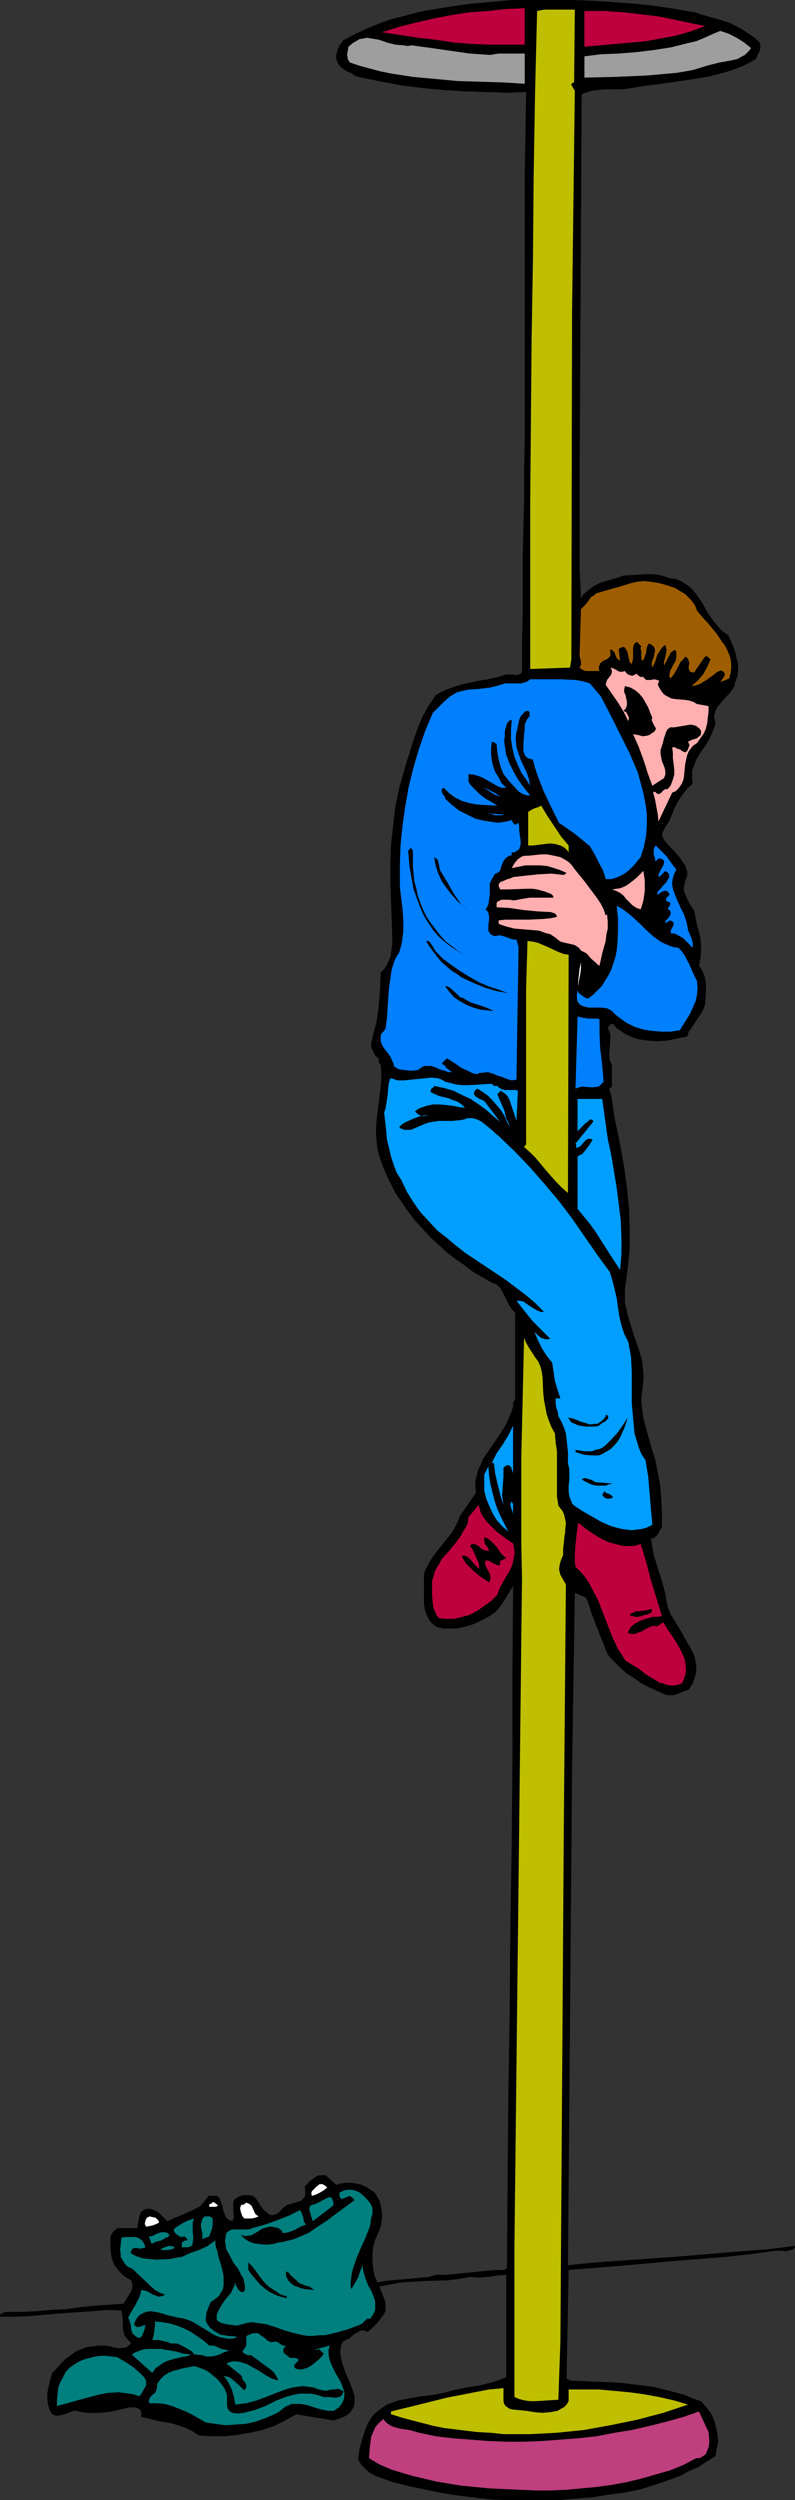 <?xml version="1.0" encoding="UTF-8" standalone="no"?>
<svg
   version="1.0"
   width="49.542mm"
   height="155.626mm"
   id="svg56"
   sodipodi:docname="Fire Fighter on Pole.wmf"
   xmlns:inkscape="http://www.inkscape.org/namespaces/inkscape"
   xmlns:sodipodi="http://sodipodi.sourceforge.net/DTD/sodipodi-0.dtd"
   xmlns="http://www.w3.org/2000/svg"
   xmlns:svg="http://www.w3.org/2000/svg">
  <rect width="100%" height="100%" fill="#333333" stroke="none"/>
  <sodipodi:namedview
     id="namedview56"
     pagecolor="#ffffff"
     bordercolor="#000000"
     borderopacity="0.25"
     inkscape:showpageshadow="2"
     inkscape:pageopacity="0.0"
     inkscape:pagecheckerboard="0"
     inkscape:deskcolor="#d1d1d1"
     inkscape:document-units="mm" />
  <defs
     id="defs1">
    <pattern
       id="WMFhbasepattern"
       patternUnits="userSpaceOnUse"
       width="6"
       height="6"
       x="0"
       y="0" />
  </defs>
  <path
     style="fill:#000000;fill-opacity:1;fill-rule:evenodd;stroke:none"
     d="m 158.003,1.939 5.654,0.97 2.585,0.808 2.908,0.808 2.585,0.808 2.585,1.293 2.262,1.454 1.131,0.808 1.131,0.97 0.162,0.485 0.162,0.485 -0.162,0.485 v 0.485 l -0.485,0.97 -0.485,1.131 -1.777,0.97 -1.616,0.808 -1.777,0.646 -1.939,0.646 -3.716,0.97 -3.716,0.646 -7.755,1.131 -3.877,0.485 -3.877,0.646 -1.454,0.162 h -1.292 -2.908 l -1.292,0.162 -1.454,0.162 -1.292,0.323 -1.292,0.485 -0.485,89.521 v 7.272 7.433 7.272 l 0.162,3.717 0.162,3.555 0.323,-0.808 0.485,-0.485 1.131,-0.97 1.131,-0.808 1.292,-0.646 1.454,-0.485 2.908,-0.808 1.292,-0.485 2.746,-0.162 2.746,-0.162 h 1.454 l 1.292,0.162 1.292,0.323 1.454,0.485 1.292,0.162 1.292,0.485 0.969,0.646 0.969,0.646 0.808,0.808 0.808,0.97 1.454,2.101 1.131,2.101 1.454,2.101 0.808,0.97 0.808,0.97 0.969,0.808 0.969,0.646 1.131,2.585 0.485,1.454 0.323,1.454 0.323,1.293 v 1.454 l -0.162,1.454 -0.485,1.293 -0.162,0.808 -0.323,0.646 -0.808,1.131 -0.969,0.97 -0.969,1.131 -0.808,0.97 -0.323,0.485 -0.323,0.646 -0.162,0.646 -0.162,0.646 0.162,0.808 0.162,0.97 -0.323,0.97 -0.323,0.808 -0.808,1.778 -0.969,1.616 -1.131,1.616 -0.969,1.616 -0.646,1.778 -0.323,0.808 v 0.97 0.97 l 0.162,1.131 -1.292,1.131 -1.131,1.454 -0.969,1.454 -0.808,1.454 -0.646,1.616 -0.646,1.616 -0.969,1.454 -0.808,1.616 0.162,0.646 0.323,0.808 1.131,1.293 2.423,2.585 0.969,1.454 0.485,0.646 0.162,0.646 0.323,0.808 v 0.97 l -0.323,0.808 -0.323,0.97 -0.162,0.97 v 0.808 l 0.323,0.808 0.323,0.808 0.808,1.616 0.969,1.454 0.323,1.616 0.323,1.616 0.808,3.07 0.162,1.778 v 1.616 l -0.162,1.616 -0.323,1.616 0.646,0.97 0.485,0.97 0.323,1.131 0.162,1.131 v 2.424 l -0.162,2.424 -0.323,0.97 -0.485,0.97 -1.292,1.939 -1.131,1.778 -0.646,0.808 -0.323,1.131 -2.423,0.485 -2.262,0.485 -2.423,0.162 -2.262,-0.162 -2.262,-0.323 -0.969,-0.323 -1.131,-0.485 -0.969,-0.485 -0.969,-0.646 -0.969,-0.646 -0.808,-0.97 h -0.323 -0.162 l -0.323,0.162 -0.162,0.323 -0.323,0.323 0.485,1.131 0.162,0.97 -0.162,2.262 -0.162,2.262 0.162,1.131 0.485,0.97 v 0 5.333 h -0.162 l -0.323,0.162 -0.162,0.162 0.162,0.323 0.485,2.101 0.323,2.262 0.323,2.262 0.485,2.262 0.969,4.686 0.808,4.686 0.646,4.848 0.485,4.686 0.162,4.848 v 4.686 l -0.485,4.848 -0.323,2.424 -0.323,2.424 v 1.454 1.616 l 0.323,1.293 0.323,1.454 0.808,2.747 0.808,2.585 0.969,2.747 0.808,2.747 0.162,1.454 0.162,1.454 v 1.616 l -0.162,1.616 -0.162,1.293 -0.162,1.293 v 1.293 l 0.162,1.131 0.323,2.424 0.646,2.424 1.292,4.686 0.808,2.424 0.485,2.424 0.323,1.616 0.323,1.778 0.323,3.232 0.162,3.555 v 3.393 l -0.485,0.808 -0.485,0.97 -0.323,0.323 -0.323,0.323 -0.485,0.323 h -0.485 l 0.323,1.939 0.323,1.939 1.131,3.555 1.131,3.717 0.485,1.939 0.323,1.939 0.323,1.293 0.485,1.293 1.454,2.424 0.808,1.293 0.646,1.131 1.454,2.585 0.646,1.131 0.646,1.293 0.323,1.293 0.162,1.293 v 1.293 l -0.323,1.293 -0.485,1.454 -0.969,1.454 -1.292,0.485 -1.616,0.646 -0.808,0.162 h -0.646 -0.808 l -0.808,-0.323 -3.554,-1.616 -1.777,-0.97 -1.616,-1.131 -1.777,-1.131 -1.454,-1.293 -1.454,-1.454 -1.454,-1.616 -1.292,-3.232 -1.292,-3.232 -1.292,-3.393 -0.485,-1.616 -0.646,-1.778 -0.485,-0.323 -0.808,-0.323 -1.454,-0.646 -0.646,41.206 -0.969,116.992 6.462,-0.646 6.785,-0.485 13.571,-0.97 13.409,-1.131 6.624,-0.485 6.462,-0.808 0.162,0.323 -0.485,0.485 -0.646,0.162 -0.485,0.162 -0.646,0.162 -0.485,-0.162 h -2.1 l -5.654,0.808 -5.978,0.646 -6.139,0.485 -6.139,0.485 -12.44,1.131 -6.139,0.485 -5.978,0.485 -0.485,25.531 0.808,0.485 3.716,0.162 3.877,0.162 4.039,0.162 3.877,0.485 4.039,0.485 3.877,0.97 3.716,0.97 1.777,0.808 1.939,0.646 1.131,1.293 1.131,1.454 0.808,1.616 0.485,1.778 0.323,1.616 0.162,1.778 -0.323,1.616 -0.323,1.778 -2.1,1.293 -1.939,1.293 -2.262,0.97 -2.1,1.131 -2.262,0.808 -2.262,0.808 -4.524,1.454 -3.877,0.808 -3.877,0.485 -3.877,0.646 -4.039,0.323 -3.877,0.323 h -4.039 -4.039 -4.039 l -4.039,-0.162 -4.039,-0.485 -3.877,-0.485 -3.877,-0.646 -3.877,-0.808 -3.877,-0.808 -3.716,-0.97 -3.554,-1.293 -1.292,-0.646 -1.131,-0.97 -0.969,-0.97 -0.808,-1.293 0.323,-2.424 0.646,-2.424 0.808,-2.424 0.485,-1.131 0.646,-1.131 0.808,-1.131 0.969,-0.808 1.131,-0.808 0.969,-0.646 1.292,-0.485 1.292,-0.485 2.585,-0.485 2.746,-0.485 2.746,-0.323 2.585,-0.485 1.292,-0.323 1.131,-0.323 3.07,-0.646 3.231,-0.485 3.07,-0.808 1.454,-0.485 1.616,-0.646 v -24.077 l -2.1,0.162 -2.1,0.323 -2.262,0.162 -2.1,-0.162 -2.585,0.485 -2.585,0.323 -5.493,0.162 -2.746,0.162 -2.746,0.162 -2.585,0.485 -2.585,0.485 0.646,1.616 0.646,1.616 0.162,0.808 v 0.646 0.97 l -0.323,0.808 -0.808,1.131 -0.969,1.131 -0.969,0.97 -1.131,0.97 -0.485,-0.162 -0.323,-0.162 H 84.979 l -0.646,0.323 -0.808,0.485 -0.646,0.485 -0.646,0.646 -0.808,0.323 -0.646,0.323 -0.323,0.646 -0.162,0.646 -0.162,1.131 0.162,1.293 0.323,1.454 0.969,2.747 0.646,1.293 0.969,2.585 0.323,1.293 v 1.131 l -0.162,1.131 -0.323,0.485 -0.323,0.485 -0.323,0.485 -0.646,0.485 -0.485,0.323 -0.808,0.323 -0.969,0.323 -0.969,0.323 -8.724,-1.454 -2.585,1.454 -2.585,1.293 -2.908,0.97 -2.908,0.646 -2.908,0.485 -2.908,0.323 h -3.07 l -3.07,-0.162 -1.454,-0.97 -1.616,-0.808 -1.777,-0.646 -1.777,-0.485 -3.554,-0.646 -1.777,-0.485 -1.616,-0.323 v -0.485 -0.485 l -0.162,-0.646 -0.485,-0.323 -0.646,-0.323 h -0.646 -0.808 l -1.454,0.323 -2.746,0.646 -2.908,0.323 h -1.292 -1.454 l -1.454,-0.162 -1.292,-0.323 h -0.646 l -0.808,0.323 -1.292,0.485 -0.646,0.162 -0.808,0.162 h -0.646 l -0.808,-0.323 -0.646,-1.131 -0.323,-1.131 -0.162,-1.131 v -1.293 l 0.162,-1.293 0.646,-2.585 0.323,-1.131 1.131,-1.131 0.969,-1.131 1.131,-1.131 1.131,-0.808 1.131,-0.808 1.454,-0.646 1.292,-0.485 1.616,-0.162 1.131,-0.162 h 1.292 l 1.292,0.162 1.131,0.323 1.131,0.162 1.131,-0.162 h 0.485 l 0.323,-0.323 0.485,-0.323 0.323,-0.485 -0.485,-0.485 -0.323,-0.323 -0.646,-0.808 -0.323,-0.97 -0.162,-0.97 v -1.939 l -0.162,-1.131 -0.162,-0.97 -3.393,-0.162 -3.554,0.323 -7.27,0.485 -7.27,0.646 -3.716,0.162 H 0 v -0.323 -0.162 l 0.485,-0.323 0.485,-0.162 0.323,-0.162 h 3.716 l 3.554,-0.162 3.554,-0.323 3.393,-0.162 3.393,-0.485 3.393,-0.323 6.785,-0.485 0.808,-1.293 0.808,-1.293 0.323,-0.646 0.162,-0.646 v -0.808 l -0.323,-0.808 -1.616,-0.97 -1.292,-1.293 -0.969,-1.293 -0.646,-1.616 -0.323,-1.939 v -2.101 -0.97 l 0.323,-0.808 0.485,-0.646 0.485,-0.323 0.323,-0.323 h 4.685 l 0.485,-2.585 0.162,-0.646 0.323,-0.646 0.485,-0.323 0.646,-0.323 h 0.969 l 0.646,0.162 0.646,0.323 0.646,0.323 0.969,0.97 1.131,1.131 1.292,-0.646 1.292,-0.485 2.585,-1.131 1.292,-0.646 1.292,-0.646 0.969,-1.131 0.969,-1.293 h 0.646 0.808 0.485 l 0.323,0.162 0.162,0.323 0.323,0.323 0.162,0.646 0.323,0.808 0.162,0.808 0.162,0.646 0.323,0.808 0.323,0.646 0.646,0.485 0.808,0.323 0.162,-0.485 0.162,-0.646 -0.162,-1.293 v -1.454 -0.646 l 0.323,-0.646 0.485,-0.323 0.485,-0.323 0.485,-0.162 0.646,-0.162 h 1.131 l 1.131,0.162 0.808,0.808 0.485,0.808 0.646,0.97 0.646,0.808 0.808,0.646 0.323,0.323 0.485,0.162 h 0.485 l 0.485,-0.162 0.485,-0.162 0.646,-0.485 0.323,-0.485 0.485,-0.485 0.969,-0.646 1.131,-0.323 1.131,-0.323 0.969,-0.323 0.323,-0.323 0.323,-0.323 0.323,-0.485 v -0.646 -0.646 l -0.162,-0.808 1.131,-1.293 1.131,-0.808 0.646,-0.485 0.646,-0.162 h 0.808 0.646 l 2.423,2.262 1.131,-0.323 1.131,-0.162 h 1.292 l 1.131,0.162 1.292,0.323 1.131,0.485 0.969,0.646 0.969,0.646 0.646,0.97 0.485,0.97 0.323,0.97 0.162,0.97 0.162,1.131 v 0.97 l -0.323,2.101 -0.646,1.616 -0.646,1.454 -0.485,1.616 -0.162,1.778 v 1.616 l 0.162,1.778 0.323,1.616 0.646,1.616 1.616,-0.323 1.616,-0.162 3.716,-0.323 3.554,-0.323 1.616,-0.162 1.616,-0.485 h 2.1 l 2.1,-0.162 7.916,-0.808 2.1,-0.162 h 1.939 l 0.646,-0.485 0.162,-20.36 0.162,-19.876 0.323,-19.876 0.162,-19.876 0.323,-19.876 0.162,-19.876 v -20.36 l 0.162,-20.36 -1.292,2.101 -1.292,2.101 -0.808,1.131 -0.808,0.808 -1.131,0.808 -1.131,0.646 -1.292,0.646 -1.292,0.646 -1.454,0.485 -1.292,0.323 -1.616,0.323 h -1.454 -1.454 l -1.616,-0.323 -0.646,-0.485 -0.646,-0.485 -0.485,-0.646 -0.323,-0.646 -0.323,-0.646 -0.323,-0.808 -0.323,-1.616 v -1.778 -4.848 l 0.162,-1.131 0.485,-0.97 0.969,-1.778 1.131,-1.616 1.292,-1.616 1.292,-1.616 1.292,-1.616 0.969,-1.778 0.485,-0.97 0.323,-0.97 3.877,-5.656 -0.162,-1.454 v -1.293 l 0.323,-1.293 0.323,-1.293 0.646,-1.293 0.485,-1.293 1.616,-2.262 1.616,-2.424 1.616,-2.424 0.646,-1.131 0.646,-1.454 0.485,-1.131 0.485,-1.454 v -0.808 l 0.162,-0.485 0.323,-0.323 v -20.522 l -0.808,-0.808 -0.646,-0.97 -0.485,-0.97 -0.162,-0.485 -0.323,-0.485 -0.485,-0.97 -0.485,-0.97 -0.808,-0.808 -0.485,-0.323 -0.646,-0.162 -2.262,-1.293 -2.262,-1.293 -2.1,-1.616 -2.1,-1.454 -2.1,-1.616 -1.939,-1.778 -1.939,-1.778 -1.777,-1.939 -1.777,-1.939 -1.616,-2.101 -1.454,-2.101 -1.454,-2.101 -1.131,-2.262 -1.131,-2.262 -0.969,-2.424 -0.808,-2.424 -0.323,-1.454 -0.162,-1.293 -0.162,-2.747 0.162,-2.585 0.323,-2.585 0.646,-5.171 0.162,-2.585 -0.162,-2.585 -0.323,-0.323 -0.162,-0.323 v -0.323 -0.485 l -0.646,-0.485 -0.323,-0.485 -0.323,-0.646 -0.323,-0.646 -0.162,-0.646 v -0.646 l 0.162,-0.646 0.162,-0.808 0.485,-1.778 0.485,-1.939 0.485,-3.555 0.323,-3.878 0.162,-4.04 0.808,-0.808 0.646,-0.97 0.323,-0.808 0.485,-0.97 0.323,-2.101 0.162,-2.101 -0.162,-4.686 -0.162,-4.525 -0.162,-4.363 v -4.363 l 0.162,-4.363 0.485,-4.363 0.485,-4.363 0.969,-4.686 1.616,-5.656 1.777,-5.656 0.969,-2.747 1.131,-2.747 1.454,-2.585 0.808,-1.131 0.808,-1.293 1.777,-0.97 2.1,-0.808 1.939,-0.646 2.1,-0.485 2.262,-0.485 2.1,-0.323 2.1,-0.485 2.262,-0.646 h 1.616 l 0.485,0.162 0.646,-0.162 h 0.323 l 0.485,-0.323 0.162,-0.485 v -6.948 l 0.162,-6.787 v -13.25 l 0.323,-13.25 v -6.787 l 0.162,-7.11 V 40.721 l 0.323,-19.068 -4.685,0.162 -5.008,-0.162 -4.847,-0.162 -5.17,-0.323 -5.008,-0.485 -5.008,-0.646 -5.008,-0.97 -4.847,-0.97 -0.808,-0.323 -0.646,-0.485 -1.454,-0.646 -0.646,-0.485 -0.646,-0.485 -0.485,-0.646 -0.323,-0.808 -0.162,-0.646 V 12.927 l 0.323,-1.131 0.485,-1.131 0.808,-1.131 2.1,-1.131 2.262,-1.131 2.262,-0.97 2.423,-0.97 2.262,-0.808 2.585,-0.646 5.008,-1.293 5.008,-0.808 5.331,-0.808 L 120.521,0 h 4.685 4.685 4.685 l 4.847,0.162 4.685,0.323 4.685,0.323 4.685,0.485 z"
     id="path1" />
  <path
     style="fill:#bf003f;fill-opacity:1;fill-rule:evenodd;stroke:none"
     d="m 123.591,10.503 h -4.2 -4.039 l -4.2,-0.162 -4.2,-0.323 -4.2,-0.646 -4.2,-0.485 -8.563,-1.293 4.039,-1.293 3.877,-0.97 4.2,-0.97 4.2,-0.808 4.2,-0.646 4.362,-0.323 4.362,-0.485 4.362,-0.162 v 8.403 z"
     id="path2" />
  <path
     style="fill:#bfbf00;fill-opacity:1;fill-rule:evenodd;stroke:none"
     d="m 135.385,2.262 -0.162,17.129 -0.485,0.162 -0.162,0.323 v 0.162 l 0.162,0.162 0.323,0.646 0.323,0.485 -0.646,52.194 -0.162,81.604 -0.323,1.939 -9.37,0.323 V 137.676 118.285 l 0.162,-19.229 0.162,-19.229 0.323,-19.068 0.162,-19.229 0.323,-19.391 0.485,-19.553 0.808,-0.162 0.969,-0.162 h 2.1 z"
     id="path3" />
  <path
     style="fill:#bf003f;fill-opacity:1;fill-rule:evenodd;stroke:none"
     d="m 166.08,6.14 -3.554,1.293 -3.393,0.97 -3.554,0.646 -3.393,0.646 -3.554,0.323 -3.716,0.323 -3.554,0.323 -3.716,0.323 V 2.585 h 1.454 1.777 1.777 l 1.777,0.162 2.585,0.162 2.746,0.323 2.746,0.323 2.746,0.323 5.331,1.131 z"
     id="path4" />
  <path
     style="fill:#9e9e9e;fill-opacity:1;fill-rule:evenodd;stroke:none"
     d="m 176.905,11.311 -0.485,0.646 -0.485,0.485 -0.485,0.485 -0.646,0.323 -1.131,0.646 -1.454,0.323 -2.746,0.485 -1.292,0.323 -1.292,0.323 -3.716,1.131 -3.716,0.646 -3.554,0.323 -3.716,0.323 -3.716,0.162 -3.716,0.162 -7.109,0.162 v -5.009 l 3.877,-0.485 4.039,-0.162 4.2,-0.323 4.039,-0.485 4.2,-0.646 3.877,-0.97 2.1,-0.485 1.939,-0.808 1.777,-0.808 1.939,-0.808 1.939,0.646 1.939,0.97 1.777,1.131 z"
     id="path5" />
  <path
     style="fill:#9e9e9e;fill-opacity:1;fill-rule:evenodd;stroke:none"
     d="m 115.513,12.927 0.808,-0.162 1.131,-0.162 h 2.1 2.262 1.777 v 7.11 l -5.17,-0.323 -5.331,-0.162 -5.331,-0.162 -5.17,-0.485 -5.331,-0.485 -5.17,-0.808 -2.423,-0.485 -2.423,-0.646 -2.423,-0.646 -2.423,-0.808 -0.323,-0.485 -0.162,-0.323 -0.162,-0.97 0.162,-0.97 0.162,-0.97 0.969,-0.808 0.808,-0.485 0.808,-0.485 0.969,-0.162 0.808,-0.162 0.969,0.162 1.939,0.323 1.777,0.646 1.939,0.485 1.939,0.162 0.969,0.162 0.969,-0.162 4.685,0.646 2.262,0.323 2.262,0.323 4.524,0.646 2.423,0.162 z"
     id="path6" />
  <path
     style="fill:#9e5e00;fill-opacity:1;fill-rule:evenodd;stroke:none"
     d="m 164.142,143.655 1.616,1.939 0.808,0.808 0.808,0.97 1.454,1.778 1.292,1.939 0.646,0.808 0.485,0.97 0.485,1.131 0.323,0.97 0.162,1.131 v 1.131 l -0.162,1.131 -0.323,1.293 -2.1,0.808 0.485,-0.646 0.485,-0.808 0.162,-0.323 -0.162,-0.323 -0.162,-0.323 -0.646,-0.323 -0.808,0.323 -0.808,0.646 -1.777,1.293 -0.808,0.485 -0.808,0.485 -0.969,0.323 -0.969,0.162 1.454,-1.293 1.292,-1.454 0.969,-1.778 0.808,-1.778 -0.969,-0.808 -0.485,0.323 -0.323,0.485 -1.454,2.101 -0.646,0.97 h -0.485 l -0.323,-0.162 -0.323,-0.162 v -0.162 l -0.162,-0.485 v -0.485 l 0.162,-0.646 -0.162,-0.646 -0.162,-0.485 -0.162,-0.162 -0.485,-0.323 -0.485,0.646 -0.646,0.646 -0.646,1.293 -0.808,1.454 -0.485,0.646 -0.485,0.485 -0.162,-0.485 v -0.485 l 0.162,-0.808 0.808,-1.616 0.485,-0.808 0.162,-0.808 v -0.97 -0.323 l -0.323,-0.485 -0.485,0.323 -0.485,0.323 -0.485,0.97 -0.323,0.485 -0.162,0.485 -0.646,1.131 v -0.323 -0.485 l 0.162,-0.646 0.162,-0.646 0.323,-1.616 -0.162,-0.485 -0.162,-0.646 -0.646,0.485 -0.485,0.646 -0.808,1.293 -0.485,1.616 -0.646,1.293 -0.162,-0.808 0.162,-0.808 0.323,-0.808 0.162,-0.808 0.162,-0.808 -0.162,-0.646 -0.162,-0.323 -0.323,-0.162 -0.323,-0.323 -0.485,-0.162 -0.323,0.485 -0.162,0.485 -0.162,1.131 -0.323,0.97 -0.162,0.485 -0.323,0.485 -0.162,-0.162 -0.162,-0.162 v -0.485 -0.485 -0.97 l -0.162,-0.485 v -0.323 l 0.162,-0.323 -0.323,-0.323 -0.323,-0.323 -0.323,-0.323 h -0.162 l -0.323,0.162 -0.323,0.485 -0.162,0.646 v 1.293 1.293 l -0.162,0.646 -0.162,0.646 -0.162,-0.162 -0.323,-0.323 -0.162,-0.646 -0.323,-1.616 -0.323,-0.646 -0.323,-0.485 -0.162,-0.162 h -0.323 l -0.485,0.162 -0.485,0.323 0.323,2.747 -0.485,-0.323 -0.323,-0.323 -0.323,-0.808 -0.162,-0.485 -0.323,-0.323 -0.323,-0.323 h -0.485 l 0.162,0.485 v 0.485 0.323 l -0.162,0.323 -0.485,0.485 -0.646,0.323 -0.646,0.323 -0.485,0.485 -0.162,0.485 -0.162,0.323 v 0.485 l 0.162,0.485 h -1.939 -0.646 -0.646 l -0.485,-0.162 -0.646,-0.323 -0.323,-0.485 0.323,-0.323 v -0.323 -0.646 l -0.323,-1.293 0.323,-10.988 0.323,-0.323 0.485,-0.485 0.808,-0.97 0.808,-1.131 0.646,-0.323 0.485,-0.485 2.746,-0.808 2.908,-0.808 2.585,-0.808 1.454,-0.323 1.454,-0.162 1.777,0.162 1.939,0.323 1.777,0.485 1.939,0.646 1.616,0.97 0.808,0.485 0.646,0.646 0.646,0.646 0.646,0.808 0.485,0.808 z"
     id="path7" />
  <path
     style="fill:#ffafaf;fill-opacity:1;fill-rule:evenodd;stroke:none"
     d="m 147.178,157.875 0.485,0.646 0.646,0.323 0.646,0.162 0.323,-0.162 0.323,-0.162 0.323,-0.162 0.485,0.485 0.323,0.162 0.323,0.162 0.323,-0.162 0.485,0.485 0.323,0.323 h 0.485 0.485 l 0.969,-0.162 0.646,0.162 0.485,0.162 -0.162,0.485 -0.162,0.323 0.162,0.485 0.162,0.323 0.485,0.808 0.646,0.808 0.808,0.485 0.969,0.485 1.131,0.162 2.1,0.162 0.969,0.162 0.969,0.323 0.808,0.485 2.746,0.485 v 1.293 l -0.162,1.293 -0.162,1.454 -0.323,1.293 -0.485,1.131 -0.808,1.131 -0.808,1.131 -0.969,0.646 -0.485,0.646 -0.485,0.646 -0.323,0.808 -0.162,0.646 -0.323,1.454 -0.162,1.616 -0.162,1.616 -0.162,0.646 -0.323,0.808 -0.323,0.485 -0.485,0.646 -0.646,0.646 -0.808,0.323 -3.231,6.787 -0.162,-1.616 -0.323,-1.778 -0.323,-1.778 -0.485,-1.778 h 0.646 v 0.162 l 0.485,0.323 h 0.323 l 0.323,-0.162 0.323,-0.323 0.485,-0.485 0.323,-0.162 h 0.485 l 0.485,-0.485 0.323,-0.485 0.485,-1.293 0.323,-1.131 v -1.293 l -0.323,-2.585 v -1.293 l -0.162,-1.293 h 0.646 l 0.485,0.323 0.646,0.162 0.485,0.323 0.485,0.323 h 0.485 l 0.162,-0.162 0.162,-0.162 0.162,-0.323 0.162,-0.485 0.162,-0.323 v -0.323 l -0.162,-0.323 -0.162,-0.323 0.969,-0.485 1.131,-0.323 0.323,-0.323 0.485,-0.323 0.162,-0.485 v -0.646 l -0.323,-0.485 -0.808,-0.646 -0.485,-0.162 -0.808,-0.162 -0.969,0.162 -1.939,0.323 -0.969,0.162 h -0.969 l -0.646,0.485 -0.323,0.646 -0.485,1.454 -0.323,1.293 -0.485,1.454 v 0.97 l 0.162,0.808 0.162,0.808 0.646,1.616 0.162,0.808 v 0.808 l -0.323,0.808 -2.746,1.778 -1.131,-3.07 -0.485,-1.616 -0.485,-1.454 -1.131,-3.07 -1.292,-2.909 1.131,0.162 1.131,0.323 1.131,-0.162 0.485,-0.162 0.646,-0.485 0.323,-0.162 0.162,-0.162 0.323,-0.485 v -0.323 l -0.323,-0.485 -0.485,-0.97 -0.162,-0.485 0.162,-0.485 -0.485,-1.131 -0.485,-1.293 -0.646,-1.131 -0.646,-1.131 -0.808,-0.97 -0.969,-0.808 -1.131,-0.646 -0.646,-0.162 -0.646,-0.162 -0.162,0.808 v 0.646 l 0.323,0.646 0.162,0.808 0.162,0.808 v 0.646 l -0.162,0.646 -0.323,0.485 -0.323,0.323 0.323,0.162 0.323,0.162 0.323,0.646 0.323,0.646 -0.162,0.808 -1.131,-2.262 -1.292,-2.101 -1.454,-2.101 -1.454,-2.101 0.162,-0.646 0.162,-0.485 0.646,-0.808 0.323,-0.485 0.162,-0.485 v -0.485 l -0.323,-0.646 0.969,0.323 0.808,0.485 0.323,0.162 h 0.323 0.485 z"
     id="path8" />
  <path
     style="fill:#007fff;fill-opacity:1;fill-rule:evenodd;stroke:none"
     d="m 141.524,163.853 2.262,4.363 2.262,4.525 2.262,4.525 0.969,2.262 0.969,2.262 0.646,2.424 0.646,2.424 0.485,2.424 0.323,2.424 v 2.585 l -0.162,2.424 -0.485,2.585 -0.808,2.585 -0.808,0.97 -0.808,0.97 -0.969,0.97 -0.969,0.808 -1.131,0.646 -1.131,0.485 -1.131,0.323 h -1.292 l -0.323,-1.131 -0.323,-0.97 -0.969,-1.778 -0.969,-1.939 -1.131,-1.939 -1.777,-1.454 -1.777,-1.454 -3.716,-2.585 -1.777,-3.555 -1.777,-3.717 -1.454,-3.717 -0.646,-1.939 -0.485,-1.939 -0.646,-0.162 -0.485,-0.162 -0.485,-0.323 -0.323,-0.485 -0.162,-0.485 -0.162,-0.485 v -1.293 l 0.162,-2.585 0.162,-1.293 v -0.97 l 0.323,-0.808 0.485,-0.808 0.323,-0.323 v -0.485 -0.485 l -0.323,-0.323 -0.808,0.162 -0.485,0.646 -0.485,0.485 -0.323,0.808 -0.323,1.454 -0.162,0.808 -0.162,0.646 -0.162,0.97 v 0.808 l 0.162,1.778 0.485,1.454 0.485,1.454 1.454,3.07 0.485,1.454 0.323,1.616 -0.969,-1.454 -1.131,-1.616 -0.808,-1.778 -0.808,-1.939 -0.485,-2.101 -0.323,-2.101 v -2.262 l 0.162,-2.101 -0.323,-0.162 -0.162,0.162 -0.323,0.323 -0.323,0.485 -0.162,0.485 -0.323,1.293 v 1.131 l -0.162,1.131 0.162,1.131 0.323,2.101 0.808,2.101 0.969,1.939 1.131,1.939 1.292,1.778 1.454,1.778 h -0.323 -0.485 l -0.969,-0.323 -0.808,-0.485 -0.808,-0.808 -1.616,-1.778 -0.646,-0.808 -0.646,-0.808 -0.646,-1.616 -0.485,-1.778 -0.323,-1.778 -0.162,-1.939 -0.646,-0.323 -0.485,-0.162 -0.162,1.454 v 1.454 l 0.162,1.454 0.323,1.454 0.485,1.293 0.808,1.293 0.646,1.293 1.131,1.131 h -1.131 l -1.131,-0.485 -1.939,-1.131 -1.131,-0.646 -1.131,-0.485 -1.131,-0.323 -1.292,-0.162 v 0.97 0.808 l 0.485,0.808 0.646,0.646 1.454,1.454 1.454,1.131 1.454,0.808 1.292,0.808 -3.393,-0.162 -1.777,-0.162 -1.616,-0.323 -1.616,-0.485 -1.616,-0.808 -1.292,-0.97 -0.646,-0.646 -0.646,-0.646 -0.485,0.323 v 0.323 0.323 l 0.323,0.646 0.323,0.323 0.162,0.323 v 0.323 l 1.616,1.454 1.616,1.293 1.939,0.97 1.939,0.97 2.1,0.485 2.1,0.323 1.131,0.162 2.1,-0.323 1.131,-0.323 0.162,0.323 0.162,0.323 0.485,0.485 0.808,-0.485 0.162,0.97 v 0.97 l 0.323,2.262 v 0.97 l -0.162,0.485 -0.162,0.485 -0.323,0.323 -0.323,0.162 -0.485,0.323 h -0.646 v 0.646 l -0.485,0.162 -0.646,0.323 -0.485,0.485 -0.323,0.485 -0.485,1.131 -0.323,1.131 -0.646,0.485 -0.646,0.323 -0.323,0.646 -0.323,0.485 -0.485,1.131 v 2.424 l -0.162,1.293 -0.162,1.131 -0.323,0.646 -0.323,0.485 0.323,0.323 0.323,0.485 0.162,0.808 v 0.97 l -0.162,0.97 v 0.808 0.808 l 0.323,0.323 0.162,0.323 0.485,0.323 0.646,0.162 0.646,-0.162 h 0.646 l 1.131,0.323 1.292,0.485 0.646,0.162 h 0.646 l 0.485,1.778 -0.485,31.187 -1.131,0.162 -1.131,-0.323 -1.131,-0.485 -1.131,-0.323 -1.131,-0.485 -1.131,-0.323 -1.292,0.162 h -0.646 l -0.485,0.323 -0.969,-0.162 -0.969,-0.485 -1.777,-0.808 -1.616,-1.131 -1.777,-1.131 -0.646,0.485 -0.646,0.808 0.646,0.323 0.485,0.646 0.646,0.485 0.646,0.485 h -0.808 l -0.969,-0.323 -1.131,-0.323 -0.969,-0.485 -1.131,-0.323 h -1.131 -0.485 l -0.485,0.323 -0.485,0.323 -0.485,0.323 -1.616,0.162 -1.454,-0.162 -1.292,-0.162 -0.646,-0.323 -0.646,-0.485 v -0.485 l -0.323,-0.646 -0.485,-1.131 -1.616,-2.101 -0.485,-0.97 -0.162,-0.646 v -0.485 -0.485 l 0.162,-0.646 0.485,-0.485 0.485,-0.646 0.323,-2.262 0.162,-2.424 0.323,-4.686 0.323,-2.262 0.323,-2.262 0.646,-2.101 0.485,-0.97 0.646,-0.97 0.323,-1.131 0.323,-1.293 0.323,-2.585 v -2.585 l -0.162,-2.585 -0.323,-2.585 -0.323,-2.747 v -2.585 -2.585 l 0.162,-4.686 0.485,-4.686 0.646,-4.525 0.808,-4.525 1.131,-4.525 1.292,-4.363 1.454,-4.201 1.777,-4.201 1.292,-1.293 0.646,-0.646 0.646,-0.646 1.454,-1.293 0.808,-0.485 0.808,-0.485 1.292,-0.323 1.454,-0.323 2.585,-0.162 2.585,-0.323 1.292,-0.323 1.131,-0.323 0.969,-0.323 h 0.808 2.908 l 0.808,-0.162 0.808,-0.323 0.646,-0.485 h 1.777 5.331 l 3.554,0.162 1.777,0.323 1.616,0.485 z"
     id="path9" />
  <path
     style="fill:#007fff;fill-opacity:1;fill-rule:evenodd;stroke:none"
     d="m 119.391,187.93 -1.454,-0.485 -1.454,-0.485 -1.454,-0.97 -1.292,-0.808 1.454,0.646 1.454,0.808 1.292,0.808 z"
     id="path10" />
  <path
     style="fill:#bfbf00;fill-opacity:1;fill-rule:evenodd;stroke:none"
     d="m 133.931,198.919 v 1.616 l -0.323,-0.485 -0.485,-0.485 -0.485,-0.323 -0.646,-0.323 -1.131,-0.323 -1.292,-0.162 -2.746,0.323 -1.292,0.162 h -1.131 v -7.918 l 0.808,-0.485 0.646,-0.323 0.969,-0.323 0.646,-0.323 1.454,2.424 1.616,2.424 1.616,2.424 z"
     id="path11" />
  <path
     style="fill:#007fff;fill-opacity:1;fill-rule:evenodd;stroke:none"
     d="m 118.744,191.647 -0.485,0.162 h -0.485 -1.131 l -0.485,-0.162 -0.485,-0.162 -1.131,-0.162 z"
     id="path12" />
  <path
     style="fill:#007fff;fill-opacity:1;fill-rule:evenodd;stroke:none"
     d="m 159.295,204.574 -0.485,0.97 -0.323,0.97 -0.162,0.97 v 0.808 l 0.162,0.808 0.323,0.97 0.646,1.616 0.808,1.778 0.808,1.616 0.646,1.939 0.162,0.808 0.162,0.97 0.808,1.939 0.323,1.131 v 1.131 l -1.131,-1.131 -1.131,-1.131 -0.808,-0.485 -0.646,-0.323 -0.646,-0.323 h -0.808 v -0.485 -0.323 l 0.485,-0.808 0.162,-0.485 v -0.323 l -0.162,-0.323 -0.323,-0.162 -0.323,-0.162 -1.131,0.646 v -0.485 l 0.323,-0.323 0.485,-0.485 0.162,-0.323 0.162,-0.323 0.162,-0.323 -0.162,-0.646 -0.646,-0.485 0.323,-0.323 0.162,-0.323 0.162,-0.323 v -0.485 l -0.485,-0.162 -0.323,-0.162 -0.162,-0.162 v -0.162 -0.323 l 0.323,-0.323 0.323,-0.323 0.162,-0.323 -0.162,-0.323 -0.162,-0.162 -0.323,-0.323 h -0.323 -0.323 l -0.646,0.323 -0.485,0.323 -0.485,0.323 v -0.323 l 0.162,-0.485 0.646,-0.646 0.646,-0.808 0.646,-0.646 0.485,-0.808 0.162,-0.323 0.162,-0.323 -0.162,-0.323 v -0.323 l -0.323,-0.323 -0.485,-0.323 -1.454,1.454 -0.162,-0.323 v -0.323 l 0.323,-0.646 0.808,-1.454 0.162,-0.646 v -0.485 l -0.162,-0.162 -0.323,-0.162 -0.323,-0.162 h -0.485 l -0.646,0.646 -0.162,-0.323 v -0.323 l -0.323,-0.97 v -0.485 -0.646 l 0.162,-0.485 0.323,-0.485 1.292,1.293 1.292,1.293 1.131,1.616 z"
     id="path13" />
  <path
     style="fill:#000000;fill-opacity:1;fill-rule:evenodd;stroke:none"
     d="m 97.257,200.211 v 1.939 1.616 l 0.162,1.778 0.162,1.778 0.485,1.778 0.323,1.616 0.646,1.778 0.646,1.616 0.808,1.616 0.969,1.454 1.131,1.454 1.131,1.454 1.131,1.293 1.454,1.131 1.454,1.131 1.616,0.97 -1.777,-0.97 -1.454,-0.97 -1.454,-1.131 -1.292,-1.131 -1.292,-1.454 -0.969,-1.454 -0.969,-1.454 -0.808,-1.616 -0.646,-1.616 -0.646,-1.778 -0.646,-1.778 -0.323,-1.778 -0.646,-3.555 -0.323,-3.717 0.646,-0.808 z"
     id="path14" />
  <path
     style="fill:#ffafaf;fill-opacity:1;fill-rule:evenodd;stroke:none"
     d="m 135.546,204.736 2.1,2.585 0.969,1.293 1.939,2.585 0.969,1.454 0.646,1.293 0.485,1.454 0.323,-0.323 0.162,1.778 v 1.616 l -0.323,1.454 -0.162,1.454 -0.808,2.909 -0.646,2.909 -0.323,-0.162 -0.485,-0.485 -1.131,-0.97 -1.131,-1.293 -0.646,-0.323 -0.646,-0.323 -0.485,-0.646 -0.485,-0.323 -0.485,-0.323 -0.646,-0.162 -1.454,-0.323 -0.646,-0.162 -0.646,-0.162 -0.808,-0.646 -0.646,-0.485 -0.969,-0.646 -0.808,-0.162 -1.777,-0.646 -1.939,-0.162 -1.939,-0.162 -1.939,-0.162 -1.939,-0.485 -0.969,-0.323 -0.808,-0.323 v -0.808 l 1.616,-0.162 h 1.777 3.554 l 3.554,-0.162 1.616,-0.162 1.616,-0.323 -0.162,-0.485 -0.323,-0.323 -0.969,-0.323 -3.07,-0.162 -3.393,-0.323 -3.231,-0.485 -3.07,-0.162 v -0.646 -0.323 l 0.162,-0.323 0.323,-0.162 0.646,-0.323 h 0.808 1.131 l 0.969,0.162 0.969,-0.162 0.808,-0.162 0.969,-0.162 0.969,-0.162 h 1.939 0.969 0.969 1.777 l -0.162,-0.485 -0.323,-0.323 -0.323,-0.162 -1.292,-0.485 -0.646,-0.162 -1.131,-0.323 -1.131,-0.162 h -1.131 l -4.362,0.162 h -1.131 -0.969 l -0.162,-0.485 -0.162,-0.323 v -0.323 l 0.162,-0.323 0.323,-0.323 0.485,-0.162 1.131,-0.485 0.646,-0.162 0.646,-0.323 2.908,-0.323 3.07,-0.323 3.07,-0.162 1.454,0.162 1.454,0.162 0.646,-0.485 -1.454,-0.646 -1.454,-0.485 -1.616,-0.485 -1.777,-0.162 h -1.616 -1.777 l -1.616,0.323 -1.616,0.323 0.646,-1.131 0.808,-0.97 0.485,-0.323 0.485,-0.323 0.646,-0.162 h 0.808 l 1.454,-0.162 1.616,-0.162 h 1.454 l 1.616,0.323 1.454,0.323 1.454,0.808 0.646,0.485 0.485,0.485 0.485,0.646 z"
     id="path15" />
  <path
     style="fill:#000000;fill-opacity:1;fill-rule:evenodd;stroke:none"
     d="m 104.043,205.382 1.454,2.424 1.454,2.585 1.616,2.262 0.969,0.97 1.131,0.97 -1.454,-1.293 -1.454,-1.293 -1.454,-1.616 -1.131,-1.454 -1.131,-1.616 -0.808,-1.778 -0.646,-1.939 -0.162,-0.97 -0.162,-0.97 0.485,0.323 0.323,0.323 0.323,1.131 0.162,0.97 0.162,0.485 z"
     id="path16" />
  <path
     style="fill:#ffafaf;fill-opacity:1;fill-rule:evenodd;stroke:none"
     d="m 150.894,213.947 -0.969,-0.323 -0.969,-0.646 -1.454,-1.454 -0.646,-0.808 -0.808,-0.646 -0.969,-0.485 -0.969,-0.323 1.131,-0.162 0.969,-0.162 1.131,-0.485 0.969,-0.646 1.616,-1.293 1.616,-1.616 0.162,1.131 0.162,1.131 v 2.424 l -0.323,2.262 -0.323,1.131 z"
     id="path17" />
  <path
     style="fill:#007fff;fill-opacity:1;fill-rule:evenodd;stroke:none"
     d="m 159.78,222.996 0.808,0.808 0.646,0.97 1.131,2.101 0.808,1.939 0.969,1.939 0.162,1.778 -0.162,1.616 -0.323,1.454 -0.646,1.454 -0.646,1.454 -0.808,1.293 -1.616,2.585 -2.1,0.323 h -2.262 l -2.1,-0.162 -2.1,-0.323 -2.1,-0.646 -1.939,-0.97 -1.777,-1.293 -0.808,-0.646 -0.808,-0.808 -0.485,-0.323 -0.646,-0.323 -1.454,-0.162 h -2.908 l -0.646,-0.162 -0.646,-0.162 -0.646,-0.323 -0.323,-0.323 -0.323,-0.485 -0.162,-0.646 v -0.808 l 0.162,-1.131 0.162,0.323 0.162,0.323 0.646,0.485 0.646,0.485 0.808,0.323 1.131,-0.808 1.131,-1.131 0.969,-0.97 0.808,-1.293 0.808,-1.293 0.646,-1.293 0.485,-1.454 0.485,-1.454 0.323,-1.616 0.162,-1.454 0.162,-3.07 v -2.909 l -0.323,-3.07 0.969,0.485 0.969,0.646 1.616,1.293 1.777,1.616 1.616,1.616 1.616,1.454 1.777,1.293 0.969,0.485 1.131,0.485 0.969,0.323 z"
     id="path18" />
  <path
     style="fill:#000000;fill-opacity:1;fill-rule:evenodd;stroke:none"
     d="m 102.589,223.804 1.777,1.778 1.939,1.454 2.1,1.454 2.1,1.293 2.262,1.293 2.262,0.97 2.423,0.808 2.262,0.808 -2.746,-0.485 -2.746,-0.808 -2.746,-1.131 -2.746,-1.293 -1.131,-0.808 -1.292,-0.808 -1.131,-0.97 -1.131,-0.97 -0.969,-1.131 -0.969,-1.293 -0.969,-1.293 -0.808,-1.293 h 0.485 l 0.323,0.162 0.485,0.646 0.485,0.808 z"
     id="path19" />
  <path
     style="fill:#bfbf00;fill-opacity:1;fill-rule:evenodd;stroke:none"
     d="m 133.931,224.612 -0.162,56.072 -1.454,-1.293 -1.292,-1.293 -2.423,-2.747 -2.423,-2.909 -1.292,-1.293 -1.454,-1.293 0.485,-0.646 v -30.702 -5.979 l 0.162,-5.656 0.162,-5.494 1.292,0.162 1.292,0.323 2.262,0.97 2.423,1.131 1.292,0.485 z"
     id="path20" />
  <path
     style="fill:#ffffff;fill-opacity:1;fill-rule:evenodd;stroke:none"
     d="m 136.192,232.206 v -1.454 l 0.162,-1.454 0.162,-1.454 0.323,-1.454 v 1.293 l -0.162,1.454 -0.323,1.616 z"
     id="path21" />
  <path
     style="fill:#000000;fill-opacity:1;fill-rule:evenodd;stroke:none"
     d="m 116.321,237.862 -1.616,-0.162 -1.616,-0.162 -1.616,-0.485 -1.616,-0.646 -1.454,-0.808 -1.454,-0.97 -1.131,-1.293 -0.969,-1.293 h 0.485 l 0.646,0.323 1.939,1.778 0.485,0.485 0.646,0.162 0.808,0.485 0.808,0.485 1.939,0.646 1.939,0.646 z"
     id="path22" />
  <path
     style="fill:#007fff;fill-opacity:1;fill-rule:evenodd;stroke:none"
     d="m 141.201,239.801 v 3.232 l 0.162,3.717 0.485,3.878 0.323,3.878 -0.323,0.323 -0.323,0.323 -0.323,0.323 -0.323,0.162 -0.969,0.162 h -0.969 l -1.777,-0.162 -0.808,0.162 -0.808,0.323 0.485,-16.967 0.646,0.162 0.808,0.162 1.131,0.162 h 1.292 0.646 z"
     id="path23" />
  <path
     style="fill:#009eff;fill-opacity:1;fill-rule:evenodd;stroke:none"
     d="m 117.129,255.476 0.485,0.485 0.646,0.323 0.646,0.162 h 0.646 1.292 0.646 l 0.485,0.162 -0.323,6.948 v 0.162 l -0.646,-1.939 -0.646,-1.939 -0.323,-0.97 -0.485,-0.97 -0.646,-0.646 -0.969,-0.646 -0.808,0.808 0.808,1.939 0.808,1.778 0.485,2.101 0.485,0.808 0.323,1.131 -0.646,-1.293 -0.646,-1.454 -0.808,-1.293 -0.969,-1.131 -0.969,-1.131 -1.131,-1.131 -1.131,-0.808 -1.292,-0.808 -0.485,0.323 -0.162,0.323 -0.162,0.323 v 0.323 l 0.323,0.485 0.485,0.323 0.485,0.323 0.485,0.162 0.323,0.162 0.485,0.323 0.323,0.485 3.231,4.201 -1.616,-1.293 -1.616,-1.454 -1.777,-1.293 -1.939,-1.293 -2.1,-0.97 -1.939,-0.97 -2.262,-0.646 -2.262,-0.485 -0.162,0.323 -0.485,0.323 -0.162,0.323 v 0.162 0.323 l 0.969,0.485 1.131,0.485 2.1,0.485 1.131,0.485 0.969,0.323 0.969,0.646 0.808,0.808 -1.292,-0.162 -1.616,-0.323 -1.454,-0.162 -1.616,-0.162 h -1.616 l -1.454,0.323 -1.454,0.485 -0.646,0.323 -0.646,0.485 0.323,0.323 0.323,0.323 0.323,0.162 0.485,0.323 h 0.808 l 0.485,-0.162 0.485,-0.162 -1.939,0.323 -1.777,0.646 -1.777,0.808 -0.808,0.485 -0.646,0.646 0.323,0.323 0.485,0.162 0.485,0.162 h 0.485 0.969 l 1.131,-0.485 2.262,-0.97 1.131,-0.323 0.969,-0.162 1.131,-0.162 h 1.131 1.939 l 1.777,-0.162 0.969,-0.162 0.969,-0.323 h 1.131 l 1.131,0.323 0.969,0.485 0.808,0.646 1.777,1.454 0.646,0.646 0.808,0.646 3.877,3.717 3.554,3.717 3.393,3.878 3.393,4.04 3.07,4.04 2.908,4.201 2.908,4.201 3.07,4.201 0.646,2.101 0.485,1.939 0.485,2.101 0.323,2.262 0.323,2.101 0.485,2.101 0.646,1.939 0.485,0.97 0.485,0.97 0.323,1.778 0.323,1.778 0.162,3.555 v 7.272 l 0.323,3.555 0.162,1.778 0.162,1.778 0.485,1.616 0.485,1.616 0.646,1.616 0.969,1.454 0.323,1.939 0.323,1.939 0.323,3.878 0.323,3.878 0.162,1.778 0.162,1.778 -1.292,0.646 -1.131,0.323 -1.292,0.162 -1.131,0.162 -1.292,-0.162 -1.131,-0.162 -1.292,-0.323 -1.131,-0.323 -2.262,-0.97 -2.262,-1.293 -2.262,-1.293 -1.939,-1.293 -0.485,-0.485 -0.162,-0.485 -0.485,-1.131 -0.162,-1.293 v -1.293 l 0.162,-1.293 v -1.293 -1.293 l -0.323,-1.293 v -1.293 -1.454 l -0.323,-2.909 -0.162,-1.454 -0.485,-1.454 -0.646,-1.454 -0.646,-1.131 -0.162,-1.131 -0.323,-0.808 -0.162,-1.131 v -0.485 -0.646 h 1.131 l -0.646,-1.939 -0.646,-2.101 -0.323,-2.262 -0.323,-2.101 -1.292,-1.616 -1.131,-1.778 -0.969,-1.939 -0.808,-1.939 0.808,0.808 0.808,0.646 1.131,0.323 h 0.485 l 0.485,-0.162 -2.1,-2.101 -2.1,-2.101 -1.939,-2.424 -1.777,-2.262 h 0.808 l 0.808,0.162 1.616,1.131 0.808,0.485 0.808,0.485 0.808,0.323 h 0.808 l -2.1,-2.101 -2.1,-1.778 -4.685,-3.555 -4.847,-3.232 -4.847,-3.232 -2.262,-1.778 -2.1,-1.778 -2.262,-1.778 -1.939,-2.101 -1.939,-2.101 -1.616,-2.262 -1.616,-2.585 -1.292,-2.747 -1.131,-1.778 -0.646,-1.778 -0.646,-1.939 -0.485,-2.101 -0.485,-1.939 -0.162,-2.101 -0.485,-4.201 0.323,-0.97 0.162,-0.97 0.323,-2.101 0.162,-1.939 0.162,-1.131 0.323,-0.97 0.808,0.162 0.808,0.323 h 1.616 l 1.616,-0.162 1.616,-0.162 1.616,-0.162 1.616,-0.162 1.616,0.162 0.808,0.323 0.808,0.485 1.292,0.323 1.292,0.323 1.454,0.162 h 1.454 l 2.746,-0.162 2.746,-0.162 0.323,0.323 0.162,0.162 h 0.485 z"
     id="path24" />
  <path
     style="fill:#009eff;fill-opacity:1;fill-rule:evenodd;stroke:none"
     d="m 143.139,267.918 0.808,3.717 0.646,3.878 0.646,3.878 0.485,3.878 0.485,3.878 0.162,4.04 v 3.717 l -0.323,3.878 -2.423,-3.717 -2.262,-3.555 -1.131,-1.778 -1.292,-1.778 -1.454,-1.778 -1.454,-1.778 v -12.281 l 0.485,-0.323 0.646,-0.323 0.808,-0.97 0.969,-1.293 0.646,-1.131 -0.646,-0.162 h -0.485 l -0.485,0.323 -0.323,0.323 -0.808,0.97 -0.485,0.323 -0.323,0.162 h -0.162 -0.162 v -0.162 -0.485 l -0.162,-0.323 4.2,-5.171 -0.162,-0.323 -0.162,-0.162 h -0.323 -0.162 l -0.485,0.485 -0.485,0.323 -1.939,1.939 v -7.595 h 5.816 z"
     id="path25" />
  <path
     style="fill:#bfbf00;fill-opacity:1;fill-rule:evenodd;stroke:none"
     d="m 127.791,324.152 0.162,3.555 0.162,1.616 0.646,3.393 0.485,1.454 0.646,1.616 0.808,1.454 0.162,2.101 0.323,2.101 v 4.363 4.201 2.101 l 0.323,2.101 0.485,0.646 0.485,0.646 0.323,0.646 0.162,0.646 0.323,1.454 -0.162,1.616 v 0.646 l -0.162,0.808 -0.162,1.616 -0.162,1.454 v 1.454 l -0.485,1.131 -0.323,1.131 -0.162,1.131 0.162,0.646 0.162,0.646 1.292,2.262 -0.485,56.395 -0.808,121.678 -0.485,13.735 -2.746,0.162 -2.585,0.162 h -1.292 l -1.292,-0.162 -1.292,-0.323 -1.131,-0.485 v -35.873 l 1.777,-157.067 -0.162,-7.272 v -6.948 -14.058 l 0.323,-13.897 0.162,-6.948 0.162,-7.11 0.485,1.131 0.646,1.131 1.454,2.262 0.808,1.131 0.485,1.131 0.323,1.293 z"
     id="path26" />
  <path
     style="fill:#000000;fill-opacity:1;fill-rule:evenodd;stroke:none"
     d="m 143.139,333.039 0.162,0.485 -0.162,0.323 -0.323,0.323 -0.323,0.323 -0.485,0.162 -0.323,0.323 -0.323,0.162 -0.323,0.323 -0.808,0.162 h -0.808 -1.616 l -0.969,-0.162 -0.808,-0.162 -0.646,-0.323 -0.808,-0.323 -0.808,-1.131 0.969,0.162 0.969,0.323 1.131,0.485 1.131,0.323 0.969,0.323 1.131,-0.162 h 0.646 l 0.485,-0.323 0.485,-0.323 0.485,-0.485 0.162,-0.162 0.162,-0.162 0.162,-0.323 v -0.323 h 0.162 z"
     id="path27" />
  <path
     style="fill:#000000;fill-opacity:1;fill-rule:evenodd;stroke:none"
     d="m 142.655,341.604 -0.808,0.485 -0.808,0.323 h -0.969 -0.808 l -1.777,-0.162 -1.939,-0.646 v -0.485 l 2.1,0.323 h 1.777 l 0.808,-0.323 0.808,-0.162 0.808,-0.323 0.808,-0.646 1.454,-1.454 1.454,-1.616 1.131,-1.616 1.131,-1.778 -0.323,1.131 -0.323,0.97 -0.485,1.131 -0.485,1.131 -0.646,1.131 -0.808,0.97 -0.969,0.97 z"
     id="path28" />
  <path
     style="fill:#009eff;fill-opacity:1;fill-rule:evenodd;stroke:none"
     d="m 120.845,346.613 -0.162,-0.485 -0.162,-0.485 -0.162,-0.485 -0.162,-0.162 -0.162,-0.162 -0.485,-0.162 -0.323,0.162 -0.323,0.162 -0.323,0.323 v 0.97 1.131 l -0.162,2.262 -0.162,2.101 0.162,1.131 0.162,1.131 -0.323,-0.97 -0.323,-0.97 -0.323,-1.293 -0.323,-1.293 -0.646,-2.747 -0.162,-1.293 -0.162,-1.293 h -0.485 l 1.131,-2.262 1.454,-2.101 1.292,-2.101 1.131,-2.262 z"
     id="path29" />
  <path
     style="fill:#009eff;fill-opacity:1;fill-rule:evenodd;stroke:none"
     d="m 119.714,360.348 -1.454,-1.293 -1.292,-1.454 -0.969,-1.616 -0.808,-1.778 -0.646,-1.616 -0.485,-1.778 v -1.939 -1.939 l 0.969,-1.939 0.162,2.101 0.323,2.101 0.485,1.939 0.485,1.939 0.646,1.939 0.808,1.778 z"
     id="path30" />
  <path
     style="fill:#000000;fill-opacity:1;fill-rule:evenodd;stroke:none"
     d="m 144.432,349.037 -0.969,0.162 -0.808,0.323 h -1.131 -0.969 l -0.969,-0.162 -0.808,-0.323 -0.969,-0.485 -0.808,-0.485 0.323,-0.162 0.323,-0.162 0.808,0.162 0.969,0.323 0.808,0.485 z"
     id="path31" />
  <path
     style="fill:#000000;fill-opacity:1;fill-rule:evenodd;stroke:none"
     d="m 144.432,352.269 -0.808,0.323 h -0.323 -0.323 l -0.485,-0.162 -0.323,-0.323 -0.323,-0.323 0.485,-0.97 0.485,0.485 0.646,0.162 0.485,0.323 z"
     id="path32" />
  <path
     style="fill:#009eff;fill-opacity:1;fill-rule:evenodd;stroke:none"
     d="m 120.845,356.308 -0.162,-0.808 -0.162,-0.323 -0.162,-0.485 -0.162,-0.808 0.162,-0.323 0.162,-0.323 0.323,0.646 v 0.808 0.808 z"
     id="path33" />
  <path
     style="fill:#bf003f;fill-opacity:1;fill-rule:evenodd;stroke:none"
     d="m 120.845,363.095 0.162,0.808 0.162,0.97 v 0.808 l -0.162,0.808 -0.323,1.616 -0.646,1.454 -0.808,1.293 -0.808,1.454 -0.808,1.454 -0.485,1.454 -1.454,1.454 -1.616,1.131 -1.616,1.131 -1.777,0.97 -1.777,0.485 -1.939,0.485 h -1.777 l -1.777,-0.162 -0.646,-0.808 -0.323,-0.808 -0.323,-0.808 -0.162,-0.97 -0.162,-1.939 v -2.101 -1.293 l 0.323,-1.131 0.323,-1.131 0.485,-0.97 0.646,-0.97 0.485,-0.97 1.616,-1.778 1.454,-1.778 1.454,-1.939 0.485,-0.97 0.646,-0.97 0.485,-1.131 0.162,-1.293 2.423,-2.909 0.323,1.454 0.646,1.293 0.969,1.293 1.131,1.131 1.131,1.131 1.292,0.97 1.292,0.97 z"
     id="path34" />
  <path
     style="fill:#bf003f;fill-opacity:1;fill-rule:evenodd;stroke:none"
     d="m 150.894,363.257 1.292,4.201 1.131,4.363 0.646,2.101 0.646,2.101 1.292,4.201 -0.969,0.162 h -1.131 l -1.131,0.323 -1.131,0.323 -1.131,0.485 -1.131,0.646 -0.808,0.808 -0.646,1.131 0.323,0.162 0.485,0.162 h 0.808 l 0.808,-0.323 0.969,-0.323 0.808,-0.485 0.969,-0.485 0.808,-0.323 0.969,0.162 1.454,-0.97 0.969,1.616 1.131,1.616 1.131,1.778 0.969,1.778 0.808,1.778 0.162,0.97 0.162,0.97 v 0.97 l -0.162,0.97 -0.323,0.97 -0.485,0.97 -0.969,0.323 -0.808,0.162 h -0.808 l -0.969,-0.162 -0.808,-0.323 -0.808,-0.162 -1.616,-0.97 -1.616,-0.97 -1.616,-1.293 -1.616,-0.97 -1.616,-0.97 -0.808,-1.293 -0.969,-1.454 -1.292,-2.747 -1.131,-2.909 -2.262,-5.817 -1.454,-2.747 -0.646,-1.293 -0.969,-1.454 -0.969,-1.131 -1.292,-1.293 -0.162,-1.293 v -1.454 l 0.162,-2.585 0.323,-2.747 0.323,-2.262 1.616,1.293 1.616,1.131 1.777,1.131 1.939,0.97 1.777,0.485 1.939,0.485 h 0.969 0.969 l 1.131,-0.162 z"
     id="path35" />
  <path
     style="fill:#000000;fill-opacity:1;fill-rule:evenodd;stroke:none"
     d="m 119.229,366.65 -0.485,0.162 -0.323,0.162 -0.485,0.162 v 0 l -0.162,0.323 v 0.808 h -0.485 l -0.485,-0.162 -0.646,-0.323 -0.808,-0.485 -0.485,-0.162 h -0.485 l -0.162,0.646 0.162,0.646 0.323,0.646 0.646,1.131 0.162,0.646 v 0.646 l -0.323,0.808 -1.939,-1.293 -1.777,-1.454 -0.808,-0.808 -0.808,-0.808 -0.646,-0.97 -0.485,-0.97 h 0.646 l 0.485,0.162 0.646,0.485 0.485,0.485 0.969,1.131 0.485,0.485 0.485,0.323 -0.162,-1.293 -0.646,-1.454 -0.646,-1.454 -0.808,-1.293 0.646,-0.323 h 0.485 l 0.646,0.323 0.485,0.323 0.485,0.485 0.646,0.323 0.646,0.162 h 0.485 l -0.323,-0.808 -0.646,-0.808 -0.162,-0.808 v -0.485 -0.323 l 0.808,0.323 0.646,0.485 0.646,0.646 0.646,0.646 1.131,1.616 z"
     id="path36" />
  <path
     style="fill:#000000;fill-opacity:1;fill-rule:evenodd;stroke:none"
     d="m 153.641,378.608 -0.162,0.485 -0.162,0.323 -0.646,0.323 -0.485,0.162 h -0.323 l -0.808,0.323 -0.808,0.162 h -0.646 l -0.485,-0.162 -0.808,-0.162 0.323,-0.485 0.485,-0.162 0.646,-0.323 h 0.646 l 1.454,-0.162 0.646,-0.162 0.485,-0.162 z"
     id="path37" />
  <path
     style="fill:#ffffff;fill-opacity:1;fill-rule:evenodd;stroke:none"
     d="m 77.063,514.668 -0.808,0.646 -0.808,0.485 -0.969,0.485 -0.969,0.323 -0.162,-0.323 v -0.485 l 0.162,-0.323 0.323,-0.323 0.646,-0.646 0.808,-0.646 h 0.323 0.323 l 0.323,0.162 0.485,0.323 z"
     id="path38" />
  <path
     style="fill:#007f7f;fill-opacity:1;fill-rule:evenodd;stroke:none"
     d="m 87.725,519.515 v 1.293 l -0.323,1.131 -0.162,1.293 -0.323,1.131 -0.969,2.424 -0.969,2.101 -0.969,2.262 -0.808,2.424 -0.323,1.131 -0.162,1.131 -0.162,1.454 0.162,1.293 0.808,-1.293 0.808,-1.454 0.485,-1.454 0.646,-1.454 v 0.808 l 0.162,0.808 0.485,1.616 0.646,1.616 0.808,1.454 0.646,1.616 0.162,0.808 v 0.808 0.808 l -0.162,0.646 -0.485,0.808 -0.485,0.808 h -0.485 -0.323 l -0.485,0.485 -0.646,0.646 -0.323,0.162 -0.323,0.162 -2.585,0.97 -2.746,0.808 -2.746,0.646 h -1.454 l -1.454,0.162 h -1.131 l -1.131,-0.162 -2.1,-0.485 -2.262,-0.646 -2.262,-0.808 -2.1,-0.646 -1.131,-0.162 -1.131,-0.162 -1.131,-0.162 -1.131,0.162 -1.131,0.323 -1.292,0.323 -1.292,-0.162 -1.131,-0.162 -1.292,-0.323 -0.485,-0.323 -0.485,-0.323 v -0.808 -0.485 l 0.485,-1.131 0.646,-1.131 0.646,-0.97 1.616,-1.939 0.485,-1.131 0.323,-0.485 v -0.646 l 0.162,0.162 0.162,0.323 0.485,0.97 0.323,0.323 0.323,0.323 h 0.485 l 0.323,-0.162 0.162,-0.323 v -0.97 l -0.162,-0.808 -0.162,-0.808 -0.485,-0.808 -0.808,-1.616 -1.131,-1.454 -0.808,-1.616 -0.808,-1.454 -0.162,-0.97 -0.162,-0.97 0.162,-0.97 0.162,-0.97 0.646,-0.485 0.646,-0.323 h 0.808 1.616 0.808 0.808 l 0.808,-0.323 2.908,-0.808 2.746,-0.97 2.908,-1.131 2.585,-1.293 0.323,0.323 0.162,0.485 0.323,0.808 0.162,0.97 0.162,0.323 0.323,0.485 -1.292,0.485 -1.454,0.808 -1.292,0.485 -0.808,0.162 h -0.808 l 0.162,-0.323 h -0.162 l -0.162,-0.323 -0.323,-0.162 -0.323,-0.323 -0.808,-0.162 -0.646,-0.162 H 63.492 l -0.646,0.162 -1.131,0.323 -0.969,0.646 -0.808,0.485 -0.969,0.485 h -0.646 l -0.485,0.162 -0.485,-0.162 -0.646,-0.162 0.808,0.808 0.969,0.646 1.131,0.485 1.131,0.162 1.292,0.162 h 1.131 l 1.292,-0.162 1.131,-0.323 1.131,-0.162 1.292,-0.323 1.292,-0.323 1.131,-0.485 2.262,-0.97 2.1,-1.454 2.262,-1.454 2.1,-1.616 4.2,-3.07 v -0.323 0 l -0.323,-0.323 -0.323,-0.162 -0.323,-0.323 -1.939,0.808 -0.485,-0.646 v -0.485 -0.485 l 0.485,-0.162 0.646,-0.323 1.131,-0.162 1.292,0.162 1.131,0.485 0.969,0.808 0.808,0.808 0.808,0.97 z"
     id="path39" />
  <path
     style="fill:#007f7f;fill-opacity:1;fill-rule:evenodd;stroke:none"
     d="m 78.517,518.869 -4.847,3.717 -0.323,-0.97 -0.323,-1.131 -0.162,-0.485 v -0.485 l 0.162,-0.485 0.485,-0.323 h 0.323 l 0.323,-0.162 0.808,-0.323 1.777,-0.97 0.808,-0.323 h 0.323 l 0.162,0.162 0.162,0.162 0.162,0.323 0.162,0.646 z"
     id="path40" />
  <path
     style="fill:#ffffff;fill-opacity:1;fill-rule:evenodd;stroke:none"
     d="m 51.375,518.869 -0.485,0.323 h -0.485 -0.485 -0.646 v -0.323 -0.162 l 0.162,-0.162 0.485,-0.162 0.162,-0.323 0.485,0.162 0.162,0.162 z"
     id="path41" />
  <path
     style="fill:#ffffff;fill-opacity:1;fill-rule:evenodd;stroke:none"
     d="m 60.907,521.455 -0.808,0.323 -0.808,0.162 h -1.777 l -0.485,-0.646 -0.323,-0.97 -0.162,-0.808 0.162,-0.485 0.162,-0.323 h 0.485 l 0.646,-0.485 0.485,0.162 0.485,0.323 0.323,0.323 0.808,1.778 0.323,0.323 z"
     id="path42" />
  <path
     style="fill:#ffffff;fill-opacity:1;fill-rule:evenodd;stroke:none"
     d="m 37.481,522.909 -0.646,0.323 -0.808,0.323 -0.808,0.162 -0.808,0.162 -0.162,-0.323 -0.162,-0.323 0.162,-0.808 0.162,-0.323 0.162,-0.323 0.323,-0.162 0.323,-0.162 1.454,0.323 0.485,0.485 0.162,0.162 z"
     id="path43" />
  <path
     style="fill:#007f7f;fill-opacity:1;fill-rule:evenodd;stroke:none"
     d="m 50.083,522.262 v 0.646 0.485 l -0.162,0.97 -0.646,1.778 -1.616,0.646 v -0.808 -0.646 L 47.336,524.04 v -0.646 l 0.162,-0.808 0.162,-0.485 0.485,-0.646 h 1.292 l 0.485,0.323 0.162,0.162 z"
     id="path44" />
  <path
     style="fill:#007f7f;fill-opacity:1;fill-rule:evenodd;stroke:none"
     d="m 45.721,521.939 -0.162,0.485 -0.162,0.485 v 1.131 1.131 l 0.162,1.293 -0.162,0.97 v 0.485 l -0.323,0.485 -0.323,0.162 -0.485,0.162 h -0.646 -0.808 v -0.485 -0.485 l 0.162,-0.323 0.323,-0.162 0.323,-0.162 h 0.485 v -0.323 l -0.323,-0.323 -0.323,-0.323 -0.485,0.162 h -0.323 l -0.646,-0.323 -0.646,-0.485 -0.485,-0.808 0.323,-0.485 0.485,-0.323 1.292,-0.808 1.292,-0.646 z"
     id="path45" />
  <path
     style="fill:#007f7f;fill-opacity:1;fill-rule:evenodd;stroke:none"
     d="m 39.905,525.817 -0.323,0.485 -0.485,0.162 -1.131,0.646 -1.292,0.323 -0.969,0.485 -0.646,-1.778 h 0.646 l 0.646,-0.323 0.646,-0.323 0.485,-0.162 0.646,-0.162 h 0.646 l 0.646,0.162 0.162,0.162 z"
     id="path46" />
  <path
     style="fill:#007f7f;fill-opacity:1;fill-rule:evenodd;stroke:none"
     d="m 34.25,528.726 -0.485,0.162 -0.646,0.162 -1.131,-0.162 h -0.323 l -0.485,0.162 -0.162,0.323 -0.162,0.323 v 0.485 l 0.646,0.323 0.646,0.323 1.454,0.485 1.616,0.162 1.616,0.162 3.231,-0.162 1.454,-0.323 1.292,-0.162 2.1,-0.97 1.939,-0.646 2.1,-0.97 0.808,-0.646 0.969,-0.646 v 0.808 l 0.162,0.97 0.323,0.808 0.162,0.97 0.646,2.101 0.485,1.939 0.162,0.97 v 0.97 0.97 l -0.162,0.97 -0.485,0.808 -0.485,0.808 -0.808,0.646 -1.131,0.808 -0.485,1.131 -0.485,1.293 -0.162,1.293 v 0.646 l 0.323,0.646 0.646,0.97 0.808,0.646 0.808,0.485 0.808,0.485 0.969,0.162 0.969,0.162 1.939,0.162 v 0.162 l -0.969,0.323 h -1.131 l -0.808,-0.162 -0.969,-0.162 -1.616,-0.646 -1.777,-1.131 -1.616,-0.97 -1.616,-0.97 -0.808,-0.323 -0.969,-0.323 -0.808,-0.162 -0.969,-0.162 -2.1,-0.485 -2.1,-0.646 -0.969,-0.162 -1.131,-0.162 -0.969,0.162 -1.131,0.485 -0.646,0.485 -0.485,0.646 -0.323,0.646 -0.162,0.323 v 0.485 l 0.323,0.323 0.162,0.162 h 0.323 0.323 l 0.808,-0.323 0.646,-0.162 -0.162,0.97 -0.485,1.293 -0.162,0.323 -0.323,0.323 -0.323,0.162 -0.485,-0.162 -0.646,-0.485 -0.485,-0.485 -0.162,-0.485 -0.162,-0.646 v -0.646 l -0.162,-0.485 -0.162,-0.646 -0.323,-0.808 0.808,-1.454 0.969,-1.616 0.808,-1.616 0.323,-0.97 0.162,-0.808 0.808,0.162 0.646,0.162 1.292,0.808 0.646,0.162 0.646,0.323 0.808,-0.162 0.808,-0.323 -1.292,-0.485 -1.131,-0.646 -1.131,-0.97 -0.969,-0.97 -2.1,-1.939 -0.969,-0.97 -1.292,-0.646 -0.646,-0.646 -0.485,-0.808 -0.485,-0.808 v -0.808 l -0.162,-0.97 0.162,-0.97 0.162,-1.778 0.808,-0.162 h 0.808 0.969 0.808 l 0.808,0.323 0.646,0.485 0.485,0.646 0.162,0.485 z"
     id="path47" />
  <path
     style="fill:#007f7f;fill-opacity:1;fill-rule:evenodd;stroke:none"
     d="m 41.197,528.888 -0.808,0.323 -0.969,0.162 h -1.616 l 0.162,-0.162 0.323,-0.323 0.969,-0.323 0.485,-0.162 h 0.485 l 0.646,0.162 z"
     id="path48" />
  <path
     style="fill:#000000;fill-opacity:1;fill-rule:evenodd;stroke:none"
     d="m 64.461,538.745 0.808,0.485 0.646,0.485 0.808,0.323 0.808,0.162 v 0.485 l -1.454,-0.323 -1.292,-0.485 -1.292,-0.646 -1.131,-0.808 -1.131,-0.97 -0.969,-1.131 -0.969,-1.131 -0.808,-1.131 v -1.778 l 0.808,0.808 0.646,0.808 1.292,1.778 1.454,1.778 0.808,0.646 z"
     id="path49" />
  <path
     style="fill:#000000;fill-opacity:1;fill-rule:evenodd;stroke:none"
     d="m 72.862,537.937 1.131,0.808 -1.939,-0.162 -0.969,-0.162 -0.808,-0.323 -0.969,-0.323 -0.808,-0.646 -0.646,-0.646 -0.485,-0.97 v -1.131 l 0.646,0.323 0.485,0.646 1.292,1.131 0.646,0.646 0.808,0.323 0.808,0.323 z"
     id="path50" />
  <path
     style="fill:#007f7f;fill-opacity:1;fill-rule:evenodd;stroke:none"
     d="m 49.275,551.834 h 0.808 l 0.646,0.162 1.454,0.646 0.808,0.162 0.808,0.162 0.646,-0.162 0.808,-0.162 -0.808,0.162 -0.808,0.323 -0.969,0.323 -0.969,0.485 -0.969,0.323 -1.131,0.162 H 48.629 l -0.969,-0.323 -1.939,-0.162 -0.323,-0.485 -0.323,-0.323 -1.131,-0.646 -1.131,-0.646 -1.131,-0.485 h -0.808 -0.646 l -0.646,-0.323 -0.808,-0.162 -1.292,-0.323 H 36.673 35.866 l 0.323,-1.131 0.162,-1.131 0.162,-1.131 v -0.97 l 1.777,0.162 1.777,0.323 1.616,0.485 1.616,0.646 1.616,0.808 1.454,0.97 1.616,1.131 z"
     id="path51" />
  <path
     style="fill:#007f7f;fill-opacity:1;fill-rule:evenodd;stroke:none"
     d="m 64.784,550.864 0.646,0.162 0.646,0.485 0.485,0.323 h 0.323 l 0.485,0.162 -0.485,0.323 -0.162,0.485 v 0.323 l 0.162,0.485 0.808,0.646 0.646,0.485 h 1.131 l 0.485,0.162 0.323,0.162 v 0.323 l -0.323,0.323 -0.485,0.485 -0.162,0.323 v 0.162 0.323 l 0.485,0.323 0.969,0.162 0.808,-0.162 0.969,-0.323 0.808,-0.485 0.808,-0.646 0.808,-0.646 0.808,-0.808 0.485,-0.646 -1.131,-1.131 -0.323,0.162 h -0.323 -0.323 -0.162 l 3.716,-0.97 -0.323,0.97 v 1.131 l 0.162,0.97 0.323,0.97 0.969,2.101 1.131,1.939 0.485,0.97 0.323,0.97 0.323,0.97 v 0.97 l -0.162,0.808 -0.485,0.97 -0.646,0.808 -0.485,0.323 -0.646,0.485 h -0.646 -0.808 l -1.616,-0.323 -1.616,-0.485 -1.454,-0.485 -1.616,-0.323 h -1.454 -0.808 l -0.646,0.323 -0.808,0.323 -0.808,0.646 -0.808,0.646 -0.969,0.485 -2.262,0.97 -2.262,0.808 -2.262,0.485 -2.423,0.162 -2.262,0.162 -2.423,-0.323 -2.262,-0.323 -3.07,-1.778 -1.616,-0.808 -1.616,-0.646 -1.616,-0.646 -1.777,-0.485 -1.777,-0.162 h -1.777 l -0.162,-0.323 v -0.323 l 0.162,-0.485 0.323,-0.485 0.485,-0.485 0.485,-0.323 0.323,-0.646 0.162,-0.646 v -0.323 -0.485 l 0.808,-1.131 0.808,-0.808 0.969,-0.646 1.131,-0.485 1.292,-0.323 1.131,-0.323 2.585,-0.485 1.131,0.323 1.292,0.485 1.131,0.646 0.969,0.808 0.969,0.808 0.808,0.97 0.808,1.131 0.485,1.131 0.162,0.485 v 0.646 0.646 0.808 0.485 l 0.162,0.646 0.485,0.646 0.646,0.323 1.292,0.162 1.292,-0.162 1.292,-0.323 1.292,-0.323 2.585,-0.97 2.585,-1.293 2.585,-0.97 1.292,-0.323 1.454,-0.323 h 1.454 1.292 l 1.616,0.323 1.454,0.485 h 0.808 0.646 l 1.454,0.162 0.485,-0.162 0.646,-0.162 0.323,-0.485 0.162,-0.323 0.162,-0.323 -0.808,-0.485 -0.646,-0.162 -0.646,0.162 h -0.808 l -1.292,0.323 -0.808,-0.162 -0.808,-0.162 -1.292,-0.485 -1.292,-0.162 -1.131,-0.162 -1.292,0.162 -1.131,0.162 -1.292,0.323 -2.262,0.808 -2.423,0.97 -2.585,0.97 -2.423,0.646 -1.292,0.162 -1.292,0.162 -0.323,-1.778 -0.485,-1.778 -0.808,-1.616 -0.485,-0.808 -0.646,-0.808 0.646,0.162 0.646,0.162 0.485,0.323 0.646,0.485 2.423,2.262 0.323,-0.323 0.162,-0.485 v -0.485 l -0.162,-0.323 -0.323,-0.485 -0.162,-0.162 -0.162,-0.162 -0.323,-0.97 -3.554,-2.909 0.808,-0.323 0.808,-0.162 h 0.808 l 0.808,0.162 1.616,0.485 1.454,0.808 1.454,0.808 1.454,0.97 1.454,0.808 1.616,0.485 -0.485,-0.97 -0.485,-0.808 -0.808,-0.808 -0.969,-0.646 -1.939,-1.454 -1.777,-1.293 h -0.808 l -0.646,-0.323 -0.323,-0.162 -0.162,-0.323 v -0.323 l 0.323,-0.323 0.323,-0.485 0.162,-0.323 v -1.131 -0.485 -0.485 l 0.323,-0.323 0.485,-0.162 0.646,-0.323 h 0.485 0.323 0.485 l 0.646,0.485 0.485,0.323 0.646,0.485 0.485,0.485 0.808,0.323 h 0.485 z"
     id="path52" />
  <path
     style="fill:#007f7f;fill-opacity:1;fill-rule:evenodd;stroke:none"
     d="m 45.074,553.934 -1.292,0.485 -1.131,0.162 -2.585,0.646 -1.292,0.485 -0.969,0.646 -1.131,0.808 -0.485,0.646 -0.323,0.485 -4.847,-4.363 0.808,-0.485 0.808,-0.323 0.969,-0.323 0.808,-0.162 h 1.777 1.777 l 3.716,0.646 1.616,0.485 z"
     id="path53" />
  <path
     style="fill:#007f7f;fill-opacity:1;fill-rule:evenodd;stroke:none"
     d="m 34.412,560.075 v 1.131 l -0.485,0.808 -0.485,0.97 -0.646,0.808 -1.292,-0.485 -1.131,-0.162 -1.292,-0.162 -1.131,-0.162 -2.585,0.162 -2.423,0.485 -4.847,1.293 -2.262,0.646 -2.423,0.646 v -1.454 l 0.162,-1.454 0.162,-1.454 0.485,-1.293 0.646,-1.131 0.646,-1.293 0.969,-0.97 1.131,-0.808 1.131,-0.646 1.131,-0.485 1.292,-0.323 1.292,-0.323 1.292,-0.162 h 1.292 l 1.292,0.162 1.292,0.162 1.939,1.131 1.939,1.293 1.616,1.454 0.808,0.808 z"
     id="path54" />
  <path
     style="fill:#bfbf00;fill-opacity:1;fill-rule:evenodd;stroke:none"
     d="m 118.583,561.852 v 1.616 1.454 l 0.162,0.646 0.323,0.485 0.646,0.485 0.323,0.162 0.485,0.162 1.616,0.162 1.777,0.162 1.939,0.323 1.939,0.162 1.777,-0.162 0.969,-0.162 0.808,-0.162 0.808,-0.485 0.646,-0.323 0.646,-0.646 0.485,-0.808 v -2.747 h 3.554 3.554 l 3.554,0.323 3.554,0.323 3.554,0.485 3.554,0.646 3.554,0.808 3.231,0.97 -5.816,1.939 -6.139,1.616 -6.301,1.293 -6.301,1.131 -6.301,0.646 -6.301,0.323 h -3.07 -3.231 l -3.07,-0.323 -3.07,-0.162 -2.746,-0.323 -2.585,-0.323 -2.585,-0.323 -2.423,-0.485 -5.008,-1.293 -2.423,-0.646 -2.585,-0.808 v -0.646 l 6.624,-1.616 6.462,-1.616 6.624,-1.293 3.393,-0.646 z"
     id="path55" />
  <path
     style="fill:#bf3f7f;fill-opacity:1;fill-rule:evenodd;stroke:none"
     d="m 166.888,572.194 0.162,1.778 v 0.808 l -0.162,0.97 -0.323,0.808 -0.323,0.808 -0.646,0.485 -0.808,0.485 h -0.808 l -3.07,1.616 -3.231,1.293 -3.393,0.97 -3.393,0.97 -3.393,0.808 -3.554,0.646 -3.554,0.485 -3.554,0.323 -3.554,0.323 -3.716,0.162 h -3.554 l -3.554,-0.162 -7.109,-0.323 -6.785,-0.646 -2.908,-0.485 -2.908,-0.485 -2.746,-0.646 -2.746,-0.646 -2.746,-0.808 -2.585,-0.808 -2.585,-1.131 -2.423,-1.454 0.162,-2.424 0.162,-1.131 0.162,-1.454 0.485,-1.131 0.485,-1.131 0.808,-0.97 1.131,-0.97 0.323,0.485 0.485,0.485 0.969,0.646 0.969,0.323 1.131,0.323 1.131,0.162 1.131,0.162 1.131,0.323 1.131,0.323 3.877,0.808 4.039,0.485 4.2,0.323 4.2,0.323 4.2,0.162 h 4.2 l 4.2,-0.162 4.362,-0.323 4.2,-0.323 4.362,-0.485 4.2,-0.808 4.039,-0.646 4.2,-0.97 3.877,-0.97 4.039,-1.131 3.716,-1.293 z"
     id="path56" />
</svg>
